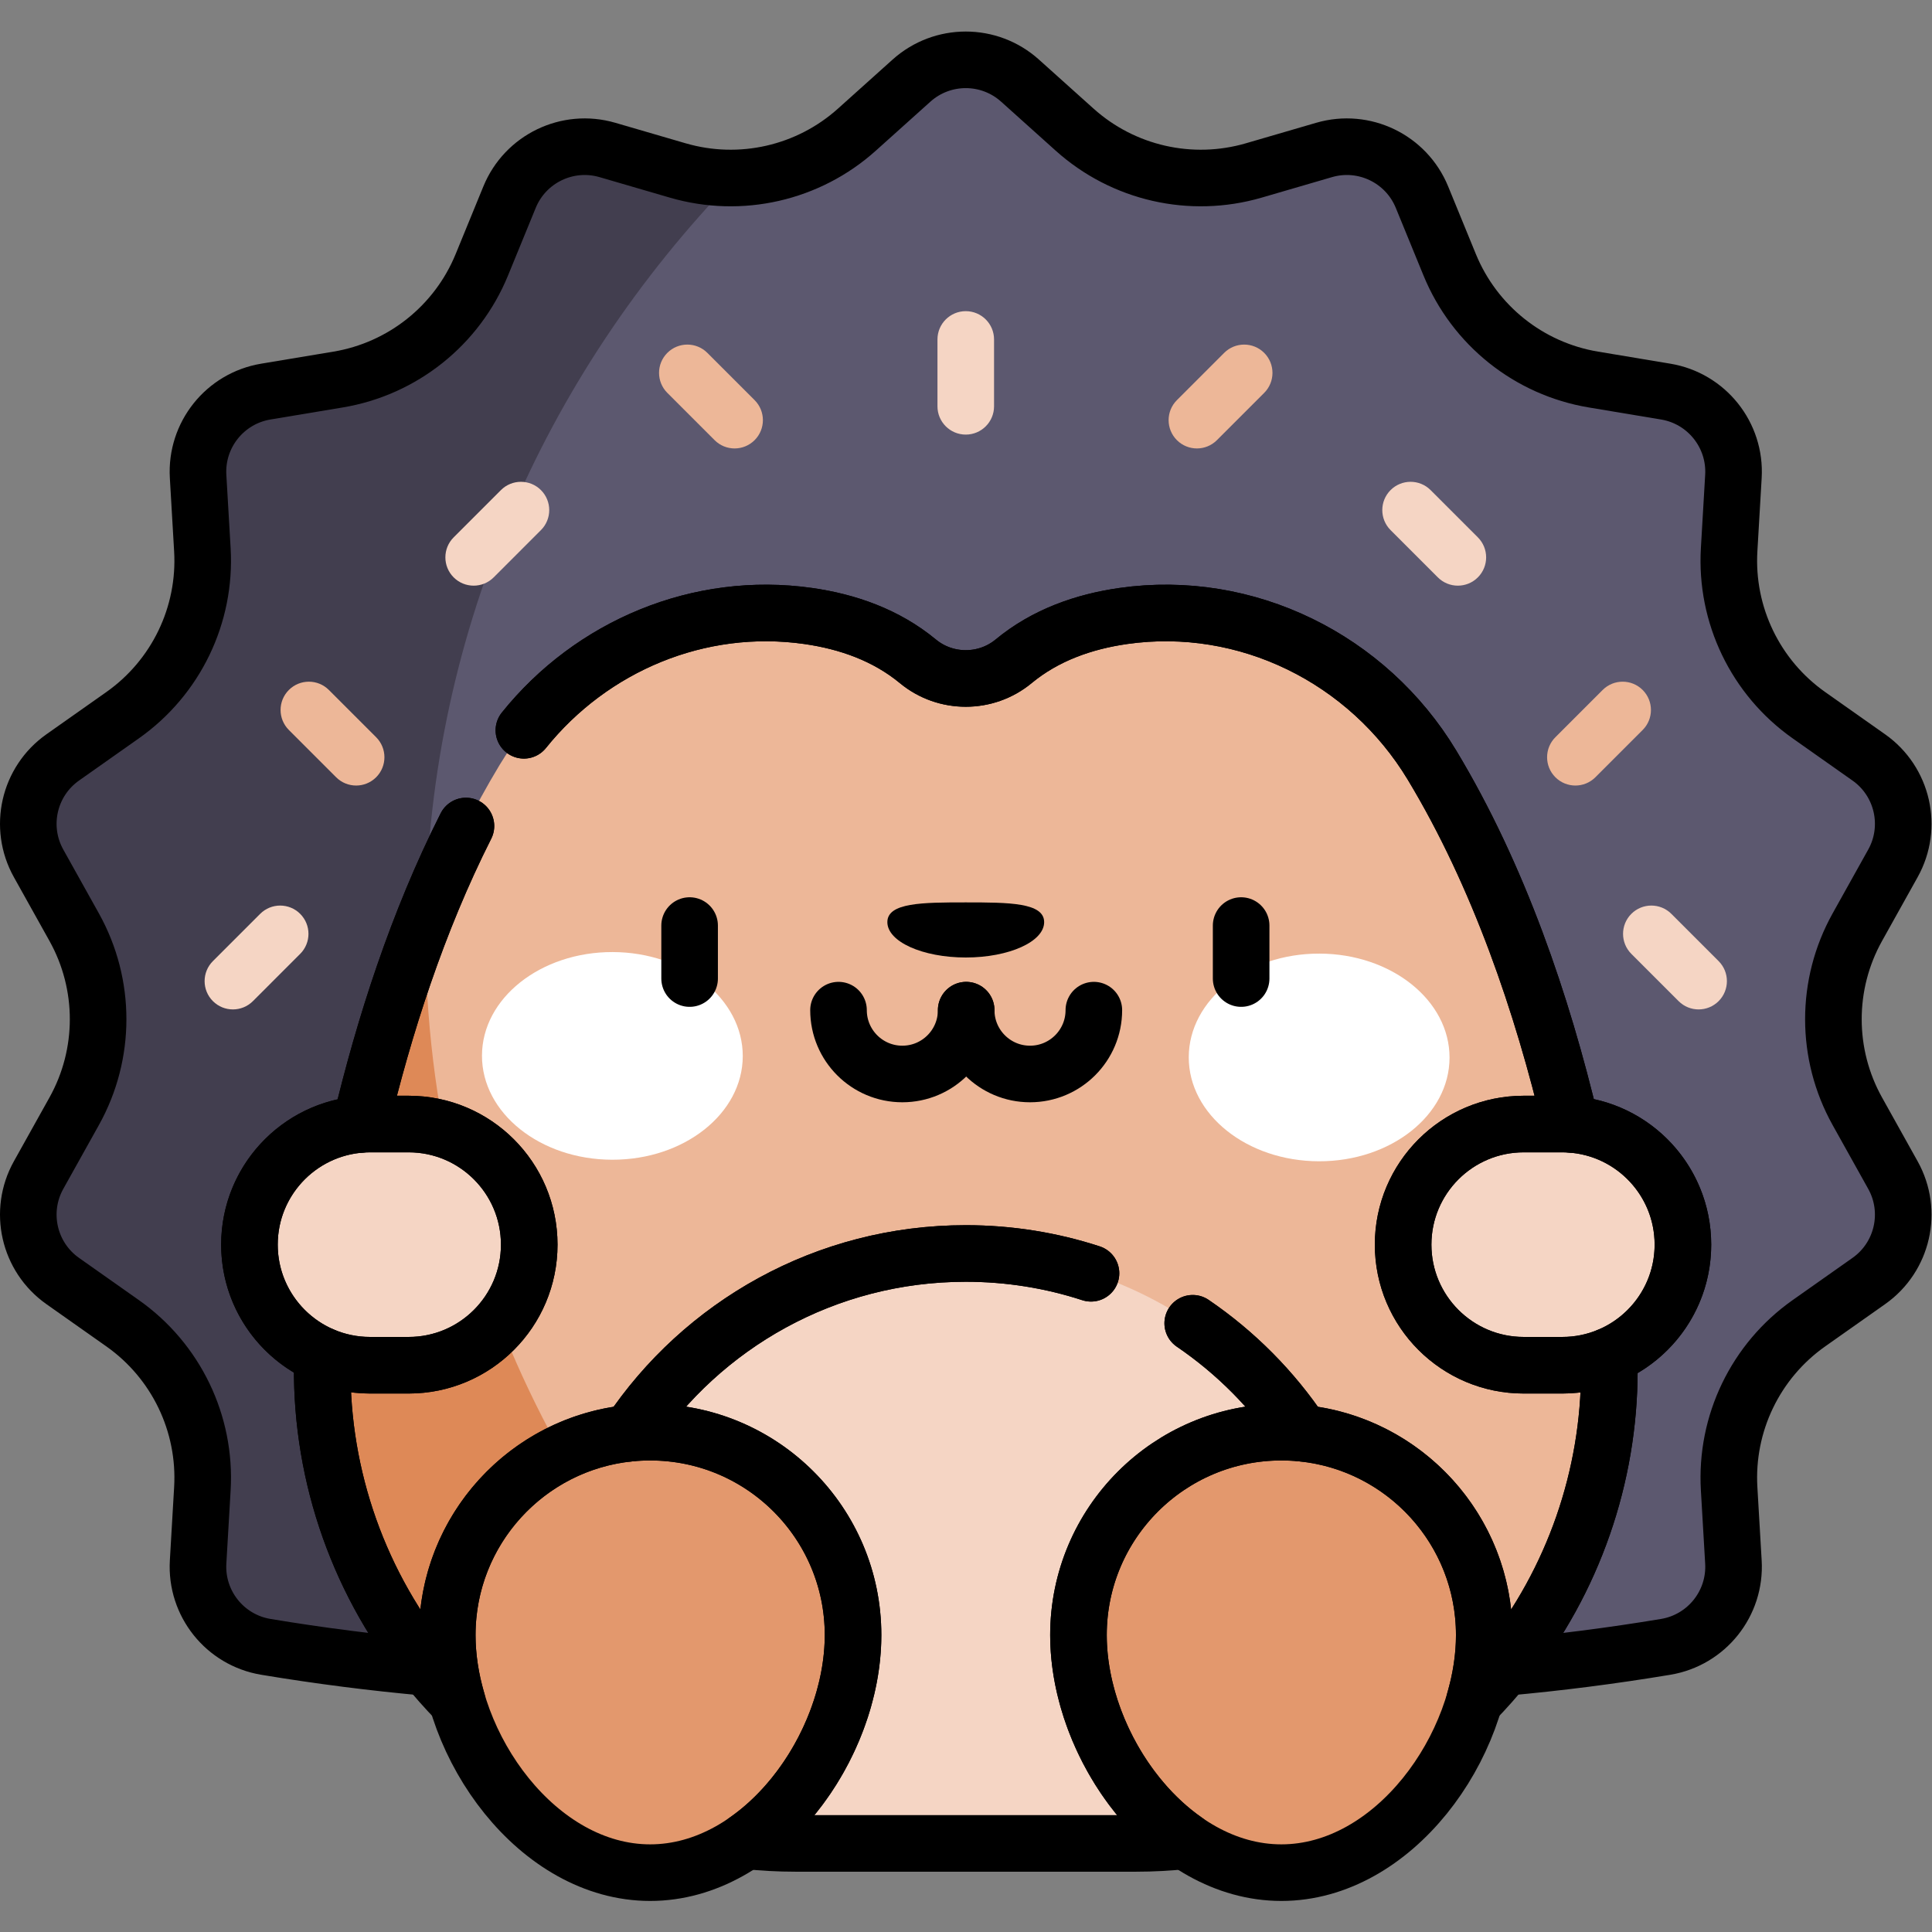 <?xml version="1.0" encoding="UTF-8" standalone="no"?>
<!-- Created with Inkscape (http://www.inkscape.org/) -->

<svg
   version="1.1"
   id="svg9069"
   xml:space="preserve"
   width="682.667"
   height="682.667"
   viewBox="0 0 682.667 682.667"
   xmlns="http://www.w3.org/2000/svg"
   xmlns:svg="http://www.w3.org/2000/svg"><rect x="0" y="0" width="682.667" height="682.667" fill="#808080" stroke="none"/><defs
     id="defs9073"><clipPath
       clipPathUnits="userSpaceOnUse"
       id="clipPath9083"><path
         d="M 0,512 H 512 V 0 H 0 Z"
         id="path9081" /></clipPath></defs><g
     id="g9075"
     transform="matrix(1.333,0,0,-1.333,0,682.667)"><g
       id="g9077"><g
         id="g9079"
         clip-path="url(#clipPath9083)"><g
           id="g9085"
           transform="translate(501.771,200.64)"><path
             d="m 0,0 -9.434,16.914 c -8.461,15.168 -8.461,33.637 0,48.805 L 0,82.633 c 5.365,9.618 2.605,21.735 -6.396,28.081 l -15.877,11.194 c -14.16,9.983 -22.156,26.572 -21.144,43.866 l 1.136,19.42 c 0.642,10.983 -7.1,20.683 -17.951,22.492 l -19.142,3.191 c -17.118,2.853 -31.539,14.363 -38.118,30.422 l -7.346,17.931 c -4.176,10.193 -15.371,15.589 -25.946,12.507 l -18.643,-5.434 c -16.634,-4.849 -34.593,-0.758 -47.484,10.817 l -14.478,12.998 c -8.18,7.346 -20.583,7.346 -28.763,0 l -14.477,-12.997 c -12.892,-11.576 -30.851,-15.667 -47.485,-10.818 l -18.643,5.434 c -10.574,3.082 -21.769,-2.314 -25.945,-12.507 l -7.346,-17.931 c -6.579,-16.059 -21.001,-27.569 -38.118,-30.422 l -19.142,-3.19 c -10.851,-1.809 -18.593,-11.509 -17.951,-22.493 l 1.136,-19.419 c 1.011,-17.295 -6.985,-33.883 -21.144,-43.866 l -15.879,-11.195 c -9,-6.346 -11.76,-18.463 -6.395,-28.081 l 9.434,-16.914 c 8.461,-15.168 8.461,-33.637 0,-48.805 L -491.541,0 c -5.365,-9.618 -2.605,-21.734 6.395,-28.081 l 15.878,-11.194 c 14.16,-9.983 22.156,-26.573 21.144,-43.867 l -1.136,-19.42 c -0.642,-10.982 7.1,-20.682 17.951,-22.491 31.066,-5.178 62.505,-7.781 93.998,-7.781 h 183.08 c 31.494,0 62.933,2.602 93.998,7.78 10.851,1.809 18.593,11.509 17.951,22.492 l -1.136,19.42 c -1.011,17.294 6.985,33.884 21.144,43.867 l 15.878,11.194 C 2.605,-21.734 5.365,-9.618 0,0"
             style="fill:#5c586f;fill-opacity:1;fill-rule:nonzero;stroke:none"
             id="path9087" /></g><g
           id="g9089"
           transform="translate(112.76,265.164)"><path
             d="m 0,0 c 0,77.184 31.141,147.397 82.037,199.805 -5.052,-0.114 -10.155,0.52 -15.141,1.973 l -18.642,5.435 C 37.68,210.295 26.484,204.898 22.309,194.706 L 14.963,176.774 C 8.384,160.716 -6.038,149.206 -23.155,146.353 l -19.142,-3.191 c -10.852,-1.808 -18.594,-11.509 -17.951,-22.492 l 1.136,-19.42 c 1.01,-17.294 -6.986,-33.884 -21.144,-43.865 L -96.135,46.189 c -9.001,-6.346 -11.761,-18.462 -6.396,-28.081 l 9.434,-16.914 c 8.461,-15.168 8.461,-33.636 0,-48.804 l -9.433,-16.914 c -5.366,-9.619 -2.606,-21.735 6.395,-28.081 l 15.878,-11.195 c 14.159,-9.982 22.155,-26.572 21.144,-43.866 l -1.136,-19.42 c -0.643,-10.982 7.1,-20.683 17.951,-22.491 31.066,-5.179 62.505,-7.781 93.998,-7.781 H 79.658 C 30.164,-145.224 0,-75.982 0,0"
             style="fill:#423e4f;fill-opacity:1;fill-rule:nonzero;stroke:none"
             id="path9091" /></g><g
           id="g9093"
           transform="translate(425.35,166.512)"><path
             d="m 0,0 c -5.874,41.278 -18.537,97.675 -45.769,142.817 -17.019,28.214 -49.192,44.162 -81.813,39.517 -10.426,-1.484 -20.651,-5.044 -29.084,-12.019 -7.323,-6.056 -18.044,-6.056 -25.367,0 -8.433,6.975 -18.658,10.535 -29.084,12.019 -32.621,4.645 -64.794,-11.303 -81.814,-39.517 C -320.162,97.675 -332.825,41.278 -338.699,0 c -4.851,-34.079 4.58,-68.649 25.989,-95.609 11.641,-14.661 26.261,-26.33 42.62,-34.411 h 201.481 c 16.359,8.081 30.979,19.75 42.62,34.411 C -8.27,-73.29 1.25,-45.76 1.25,-17.609 1.25,-11.75 0.841,-5.869 0,0"
             style="fill:#edb798;fill-opacity:1;fill-rule:nonzero;stroke:none"
             id="path9095" /></g><g
           id="g9097"
           transform="translate(112.76,265.164)"><path
             d="m 0,0 c 0,1.407 0.035,2.807 0.056,4.21 -14.181,-35.562 -21.935,-73.133 -26.165,-102.862 -4.851,-34.08 4.579,-68.65 25.989,-95.61 11.641,-14.66 26.261,-26.33 42.62,-34.41 h 71.897 C 44.64,-174.851 0,-92.42 0,0"
             style="fill:#de8957;fill-opacity:1;fill-rule:nonzero;stroke:none"
             id="path9099" /></g><g
           id="g9101"
           transform="translate(363.06,72.802)"><path
             d="m 0,0 c 0,-12.75 -2.229,-24.97 -6.319,-36.31 -17.08,-8.46 -36.08,-13.009 -55.62,-13.009 h -90.241 c -19.13,0 -37.74,4.359 -54.54,12.479 -0.359,0.17 -0.719,0.351 -1.08,0.53 -4.09,11.34 -6.319,23.56 -6.319,36.31 0,59.131 47.93,107.061 107.059,107.061 C -47.93,107.061 0,59.131 0,0"
             style="fill:#f5d5c4;fill-opacity:1;fill-rule:nonzero;stroke:none"
             id="path9103" /></g><g
           id="g9105"
           transform="translate(196.889,232.159)"><path
             d="m 0,0 c -0.033,-15.201 -15.535,-27.491 -34.625,-27.449 -19.089,0.042 -34.537,12.399 -34.504,27.6 0.033,15.203 15.535,27.493 34.625,27.451 C -15.415,27.56 0.033,15.202 0,0"
             style="fill:#ffffff;fill-opacity:1;fill-rule:nonzero;stroke:none"
             id="path9107" /></g><g
           id="g9109"
           transform="translate(315.111,231.901)"><path
             d="m 0,0 c -0.033,-15.202 15.415,-27.56 34.504,-27.602 19.09,-0.042 34.592,12.248 34.625,27.451 C 69.162,15.05 53.714,27.408 34.625,27.449 15.535,27.491 0.033,15.201 0,0"
             style="fill:#ffffff;fill-opacity:1;fill-rule:nonzero;stroke:none"
             id="path9111" /></g><g
           id="g9113"
           transform="translate(108.319,214.172)"><path
             d="m 0,0 h -10.229 c -17.656,0 -31.967,-14.313 -31.967,-31.968 0,-17.655 14.311,-31.967 31.967,-31.967 H 0 c 17.655,0 31.968,14.312 31.968,31.967 C 31.968,-14.313 17.655,0 0,0"
             style="fill:#f5d5c4;fill-opacity:1;fill-rule:nonzero;stroke:none"
             id="path9115" /></g><g
           id="g9117"
           transform="translate(403.904,214.172)"><path
             d="m 0,0 h 10.229 c 17.656,0 31.968,-14.313 31.968,-31.968 0,-17.655 -14.312,-31.967 -31.968,-31.967 H 0 c -17.655,0 -31.967,14.312 -31.967,31.967 C -31.967,-14.313 -17.655,0 0,0"
             style="fill:#f5d5c4;fill-opacity:1;fill-rule:nonzero;stroke:none"
             id="path9119" /></g><g
           id="g9121"
           transform="translate(194.727,393.257)"><path
             d="m 0,0 c -1.919,0 -3.839,0.732 -5.304,2.197 l -12.529,12.53 c -2.929,2.928 -2.929,7.677 0,10.606 2.93,2.929 7.678,2.929 10.607,0 L 5.304,12.804 C 8.232,9.875 8.232,5.126 5.304,2.197 3.839,0.732 1.919,0 0,0"
             style="fill:#edb798;fill-opacity:1;fill-rule:nonzero;stroke:none"
             id="path9123" /></g><g
           id="g9125"
           transform="translate(256,396.927)"><path
             d="m 0,0 c -4.143,0 -7.5,3.358 -7.5,7.5 v 17.72 c 0,4.141 3.357,7.5 7.5,7.5 4.143,0 7.5,-3.359 7.5,-7.5 V 7.5 C 7.5,3.358 4.143,0 0,0"
             style="fill:#f5d5c4;fill-opacity:1;fill-rule:nonzero;stroke:none"
             id="path9127" /></g><g
           id="g9129"
           transform="translate(94.403,303.9)"><path
             d="m 0,0 c -1.919,0 -3.839,0.732 -5.304,2.197 l -12.529,12.53 c -2.929,2.928 -2.929,7.677 0,10.606 2.93,2.929 7.678,2.929 10.607,0 L 5.304,12.804 C 8.232,9.875 8.232,5.126 5.304,2.197 3.839,0.732 1.919,0 0,0"
             style="fill:#edb798;fill-opacity:1;fill-rule:nonzero;stroke:none"
             id="path9131" /></g><g
           id="g9133"
           transform="translate(125.559,356.883)"><path
             d="m 0,0 c -1.919,0 -3.839,0.732 -5.304,2.197 -2.928,2.929 -2.928,7.678 0,10.607 l 12.53,12.529 c 2.929,2.929 7.677,2.929 10.607,0 2.929,-2.929 2.929,-7.678 0,-10.606 L 5.304,2.197 C 3.839,0.732 1.919,0 0,0"
             style="fill:#f5d5c4;fill-opacity:1;fill-rule:nonzero;stroke:none"
             id="path9135" /></g><g
           id="g9137"
           transform="translate(61.738,244.554)"><path
             d="m 0,0 c -1.919,0 -3.839,0.732 -5.304,2.197 -2.928,2.929 -2.928,7.678 0,10.607 l 12.53,12.529 c 2.929,2.929 7.677,2.929 10.607,0 2.929,-2.929 2.929,-7.678 0,-10.606 L 5.304,2.197 C 3.839,0.732 1.919,0 0,0"
             style="fill:#f5d5c4;fill-opacity:1;fill-rule:nonzero;stroke:none"
             id="path9139" /></g><g
           id="g9141"
           transform="translate(317.273,393.257)"><path
             d="m 0,0 c -1.919,0 -3.839,0.732 -5.304,2.197 -2.928,2.929 -2.928,7.678 0,10.607 l 12.53,12.529 c 2.929,2.929 7.677,2.929 10.607,0 2.929,-2.929 2.929,-7.678 0,-10.606 L 5.304,2.197 C 3.839,0.732 1.919,0 0,0"
             style="fill:#edb798;fill-opacity:1;fill-rule:nonzero;stroke:none"
             id="path9143" /></g><g
           id="g9145"
           transform="translate(417.598,303.9)"><path
             d="m 0,0 c -1.919,0 -3.839,0.732 -5.304,2.197 -2.928,2.929 -2.928,7.678 0,10.607 l 12.53,12.529 c 2.929,2.929 7.677,2.929 10.607,0 2.929,-2.929 2.929,-7.678 0,-10.606 L 5.304,2.197 C 3.839,0.732 1.919,0 0,0"
             style="fill:#edb798;fill-opacity:1;fill-rule:nonzero;stroke:none"
             id="path9147" /></g><g
           id="g9149"
           transform="translate(386.442,356.883)"><path
             d="m 0,0 c -1.919,0 -3.839,0.732 -5.304,2.197 l -12.529,12.53 c -2.929,2.928 -2.929,7.677 0,10.606 2.93,2.929 7.678,2.929 10.607,0 L 5.304,12.804 C 8.232,9.875 8.232,5.126 5.304,2.197 3.839,0.732 1.919,0 0,0"
             style="fill:#f5d5c4;fill-opacity:1;fill-rule:nonzero;stroke:none"
             id="path9151" /></g><g
           id="g9153"
           transform="translate(450.263,244.554)"><path
             d="m 0,0 c -1.919,0 -3.839,0.732 -5.304,2.197 l -12.529,12.53 c -2.929,2.928 -2.929,7.677 0,10.606 2.93,2.929 7.678,2.929 10.607,0 L 5.304,12.804 C 8.232,9.875 8.232,5.126 5.304,2.197 3.839,0.732 1.919,0 0,0"
             style="fill:#f5d5c4;fill-opacity:1;fill-rule:nonzero;stroke:none"
             id="path9155" /></g><g
           id="g9157"
           transform="translate(118.558,78.709)"><path
             d="m 0,0 c 0,-29.703 24.08,-62.977 53.783,-62.977 29.704,0 53.783,33.274 53.783,62.977 0,29.704 -24.079,53.783 -53.783,53.783 C 24.08,53.783 0,29.704 0,0"
             style="fill:#e3986d;fill-opacity:1;fill-rule:nonzero;stroke:none"
             id="path9159" /></g><g
           id="g9161"
           transform="translate(393.442,78.709)"><path
             d="m 0,0 c 0,-29.703 -24.08,-62.977 -53.783,-62.977 -29.704,0 -53.783,33.274 -53.783,62.977 0,29.704 24.079,53.783 53.783,53.783 C -24.08,53.783 0,29.704 0,0"
             style="fill:#e3986d;fill-opacity:1;fill-rule:nonzero;stroke:none"
             id="path9163" /></g><g
           id="g9165"
           transform="translate(182.8,266.784)"><path
             d="M 0,0 V -14.047"
             style="fill:none;stroke:#000000;stroke-width:15;stroke-linecap:round;stroke-linejoin:round;stroke-miterlimit:10;stroke-dasharray:none;stroke-opacity:1"
             id="path9167" /></g><g
           id="g9169"
           transform="translate(328.997,266.784)"><path
             d="M 0,0 V -14.047"
             style="fill:none;stroke:#000000;stroke-width:15;stroke-linecap:round;stroke-linejoin:round;stroke-miterlimit:10;stroke-dasharray:none;stroke-opacity:1"
             id="path9171" /></g><g
           id="g9173"
           transform="translate(256.112,244.362)"><path
             d="m 0,0 c 0,-9.345 -7.576,-16.921 -16.921,-16.921 -9.346,0 -16.921,7.576 -16.921,16.921"
             style="fill:none;stroke:#000000;stroke-width:15;stroke-linecap:round;stroke-linejoin:miter;stroke-miterlimit:10;stroke-dasharray:none;stroke-opacity:1"
             id="path9175" /></g><g
           id="g9177"
           transform="translate(289.954,244.362)"><path
             d="m 0,0 c 0,-9.345 -7.576,-16.921 -16.921,-16.921 -9.346,0 -16.921,7.576 -16.921,16.921"
             style="fill:none;stroke:#000000;stroke-width:15;stroke-linecap:round;stroke-linejoin:miter;stroke-miterlimit:10;stroke-dasharray:none;stroke-opacity:1"
             id="path9179" /></g><g
           id="g9181"
           transform="translate(276.781,267.694)"><path
             d="m 0,0 c 0,-5.178 -9.304,-9.376 -20.781,-9.376 -11.478,0 -20.782,4.198 -20.782,9.376 0,5.179 9.304,5.23 20.782,5.23 C -9.304,5.23 0,5.179 0,0"
             style="fill:#000000;fill-opacity:1;fill-rule:nonzero;stroke:none"
             id="path9183" /></g><g
           id="g9185"
           transform="translate(138.87,318.544)"><path
             d="m 0,0 c 17.974,22.382 46.487,34.412 75.362,30.302 10.426,-1.485 20.652,-5.044 29.084,-12.019 7.324,-6.056 18.044,-6.056 25.367,0 8.433,6.975 18.659,10.534 29.084,12.019 32.622,4.643 64.794,-11.304 81.814,-39.518 17.737,-29.403 29.29,-63.58 36.815,-95.245 16.599,-1.162 29.705,-14.985 29.705,-31.879 0,-13.258 -8.072,-24.63 -19.569,-29.472 0.039,-1.278 0.067,-2.554 0.067,-3.83 0,-28.15 -9.519,-55.68 -27.239,-78 -0.214,-0.268 -0.434,-0.529 -0.65,-0.795 14.334,1.288 28.62,3.111 42.827,5.479 10.852,1.809 18.594,11.509 17.951,22.492 l -1.136,19.419 c -1.01,17.295 6.986,33.884 21.144,43.866 l 15.879,11.196 c 9.001,6.345 11.761,18.463 6.395,28.081 l -9.433,16.914 c -8.461,15.168 -8.461,33.636 0,48.804 l 9.433,16.915 c 5.366,9.618 2.606,21.735 -6.395,28.081 L 340.627,4.004 c -14.159,9.982 -22.155,26.572 -21.144,43.866 l 1.136,19.42 c 0.643,10.982 -7.099,20.683 -17.951,22.491 l -19.142,3.192 c -17.118,2.853 -31.539,14.363 -38.118,30.421 l -7.346,17.932 c -4.175,10.193 -15.372,15.589 -25.946,12.507 l -18.642,-5.435 c -16.634,-4.848 -34.593,-0.757 -47.485,10.818 l -14.477,12.998 c -8.181,7.346 -20.583,7.346 -28.765,0 L 88.271,159.216 C 75.379,147.641 57.42,143.55 40.785,148.398 l -18.641,5.435 c -10.575,3.082 -21.77,-2.314 -25.946,-12.507 l -7.346,-17.931 c -6.579,-16.059 -21,-27.569 -38.118,-30.422 L -68.407,89.782 C -79.26,87.974 -87.001,78.273 -86.359,67.29 l 1.135,-19.42 C -84.212,30.576 -92.208,13.986 -106.366,4.004 L -122.245,-7.19 c -9.001,-6.347 -11.761,-18.463 -6.397,-28.081 l 9.435,-16.915 c 8.461,-15.168 8.461,-33.636 0,-48.804 l -9.435,-16.914 c -5.364,-9.618 -2.604,-21.736 6.397,-28.081 l 15.878,-11.195 c 14.159,-9.982 22.155,-26.572 21.143,-43.866 l -1.135,-19.42 c -0.643,-10.982 7.099,-20.682 17.951,-22.491 14.208,-2.369 28.494,-4.191 42.827,-5.48 -0.215,0.266 -0.436,0.527 -0.649,0.795 -18.546,23.353 -28.094,52.417 -27.167,81.926 -11.38,4.894 -19.351,16.202 -19.351,29.376 0,16.817 12.987,30.589 29.477,31.861 6.183,26.021 15.094,53.733 27.913,79.105"
             style="fill:none;stroke:#000000;stroke-width:15;stroke-linecap:round;stroke-linejoin:round;stroke-miterlimit:10;stroke-dasharray:none;stroke-opacity:1"
             id="path9187" /></g><g
           id="g9189"
           transform="translate(108.319,214.172)"><path
             d="m 0,0 h -10.229 c -17.656,0 -31.968,-14.313 -31.968,-31.968 0,-17.655 14.312,-31.967 31.968,-31.967 H 0 c 17.655,0 31.968,14.312 31.968,31.967 C 31.968,-14.313 17.655,0 0,0 Z"
             style="fill:none;stroke:#000000;stroke-width:15;stroke-linecap:round;stroke-linejoin:round;stroke-miterlimit:10;stroke-dasharray:none;stroke-opacity:1"
             id="path9191" /></g><g
           id="g9193"
           transform="translate(403.904,214.172)"><path
             d="m 0,0 h 10.229 c 17.656,0 31.968,-14.313 31.968,-31.968 0,-17.655 -14.312,-31.967 -31.968,-31.967 H 0 c -17.655,0 -31.968,14.312 -31.968,31.967 C -31.968,-14.313 -17.655,0 0,0 Z"
             style="fill:none;stroke:#000000;stroke-width:15;stroke-linecap:round;stroke-linejoin:round;stroke-miterlimit:10;stroke-dasharray:none;stroke-opacity:1"
             id="path9195" /></g><g
           id="g9197"
           transform="translate(316.163,161.359)"><path
             d="m 0,0 c 11.403,-7.764 21.234,-17.665 28.902,-29.138 27.165,-2.712 48.377,-25.633 48.377,-53.512 0,-5.777 -0.921,-11.687 -2.606,-17.462 2.987,3.056 5.839,6.272 8.524,9.655 17.72,22.319 27.24,49.85 27.24,78 0,1.275 -0.029,2.552 -0.068,3.829 -3.812,-1.605 -8.001,-2.494 -12.398,-2.494 h -10.23 c -17.655,0 -31.968,14.311 -31.968,31.967 0,17.655 14.313,31.968 31.968,31.968 h 10.23 c 0.761,0 1.514,-0.037 2.262,-0.089 -7.525,31.665 -19.078,65.841 -36.815,95.245 -17.02,28.214 -49.192,44.161 -81.814,39.517 -10.425,-1.484 -20.651,-5.044 -29.083,-12.018 -7.324,-6.057 -18.044,-6.057 -25.368,0 -8.432,6.974 -18.658,10.534 -29.084,12.018 -28.875,4.111 -57.388,-7.92 -75.362,-30.301"
             style="fill:none;stroke:#000000;stroke-width:15;stroke-linecap:round;stroke-linejoin:round;stroke-miterlimit:10;stroke-dasharray:none;stroke-opacity:1"
             id="path9199" /></g><g
           id="g9201"
           transform="translate(123.512,293.17)"><path
             d="m 0,0 c -12.818,-25.372 -21.729,-53.084 -27.913,-79.104 0.823,0.063 1.652,0.106 2.491,0.106 h 10.23 c 17.655,0 31.967,-14.313 31.967,-31.968 0,-17.655 -14.312,-31.967 -31.967,-31.967 h -10.23 c -4.481,0 -8.746,0.926 -12.617,2.591 -0.927,-29.509 8.621,-58.573 27.167,-81.926 2.685,-3.382 5.537,-6.598 8.525,-9.655 -1.686,5.776 -2.607,11.686 -2.607,17.462 0,27.879 21.212,50.801 48.376,53.513 19.2,28.723 51.922,47.64 89.066,47.64 11.589,0 22.748,-1.842 33.199,-5.249"
             style="fill:none;stroke:#000000;stroke-width:15;stroke-linecap:round;stroke-linejoin:round;stroke-miterlimit:10;stroke-dasharray:none;stroke-opacity:1"
             id="path9203" /></g><g
           id="g9205"
           transform="translate(118.558,78.709)"><path
             d="m 0,0 c 0,-29.703 24.08,-62.977 53.783,-62.977 29.704,0 53.783,33.274 53.783,62.977 0,29.704 -24.079,53.783 -53.783,53.783 C 24.08,53.783 0,29.704 0,0 Z"
             style="fill:none;stroke:#000000;stroke-width:15;stroke-linecap:round;stroke-linejoin:round;stroke-miterlimit:10;stroke-dasharray:none;stroke-opacity:1"
             id="path9207" /></g><g
           id="g9209"
           transform="translate(289.199,174.613)"><path
             d="m 0,0 c -10.452,3.406 -21.61,5.249 -33.199,5.249 -37.145,0 -69.866,-18.917 -89.067,-47.641 1.78,0.178 3.582,0.271 5.408,0.271 29.704,0 53.783,-24.079 53.783,-53.783 0,-20.525 -11.5,-42.747 -28.405,-54.526 4.349,-0.458 8.74,-0.701 13.161,-0.701 h 90.24 c 4.42,0 8.809,0.244 13.158,0.703 -16.903,11.779 -28.403,34 -28.403,54.524 0,29.704 24.08,53.783 53.784,53.783 1.825,0 3.628,-0.093 5.406,-0.271 -7.669,11.473 -17.499,21.374 -28.902,29.137"
             style="fill:none;stroke:#000000;stroke-width:15;stroke-linecap:round;stroke-linejoin:round;stroke-miterlimit:10;stroke-dasharray:none;stroke-opacity:1"
             id="path9211" /></g><g
           id="g9213"
           transform="translate(393.442,78.709)"><path
             d="m 0,0 c 0,-29.703 -24.08,-62.977 -53.783,-62.977 -29.704,0 -53.784,33.274 -53.784,62.977 0,29.704 24.08,53.783 53.784,53.783 C -24.08,53.783 0,29.704 0,0 Z"
             style="fill:none;stroke:#000000;stroke-width:15;stroke-linecap:round;stroke-linejoin:round;stroke-miterlimit:10;stroke-dasharray:none;stroke-opacity:1"
             id="path9215" /></g></g></g></g></svg>

